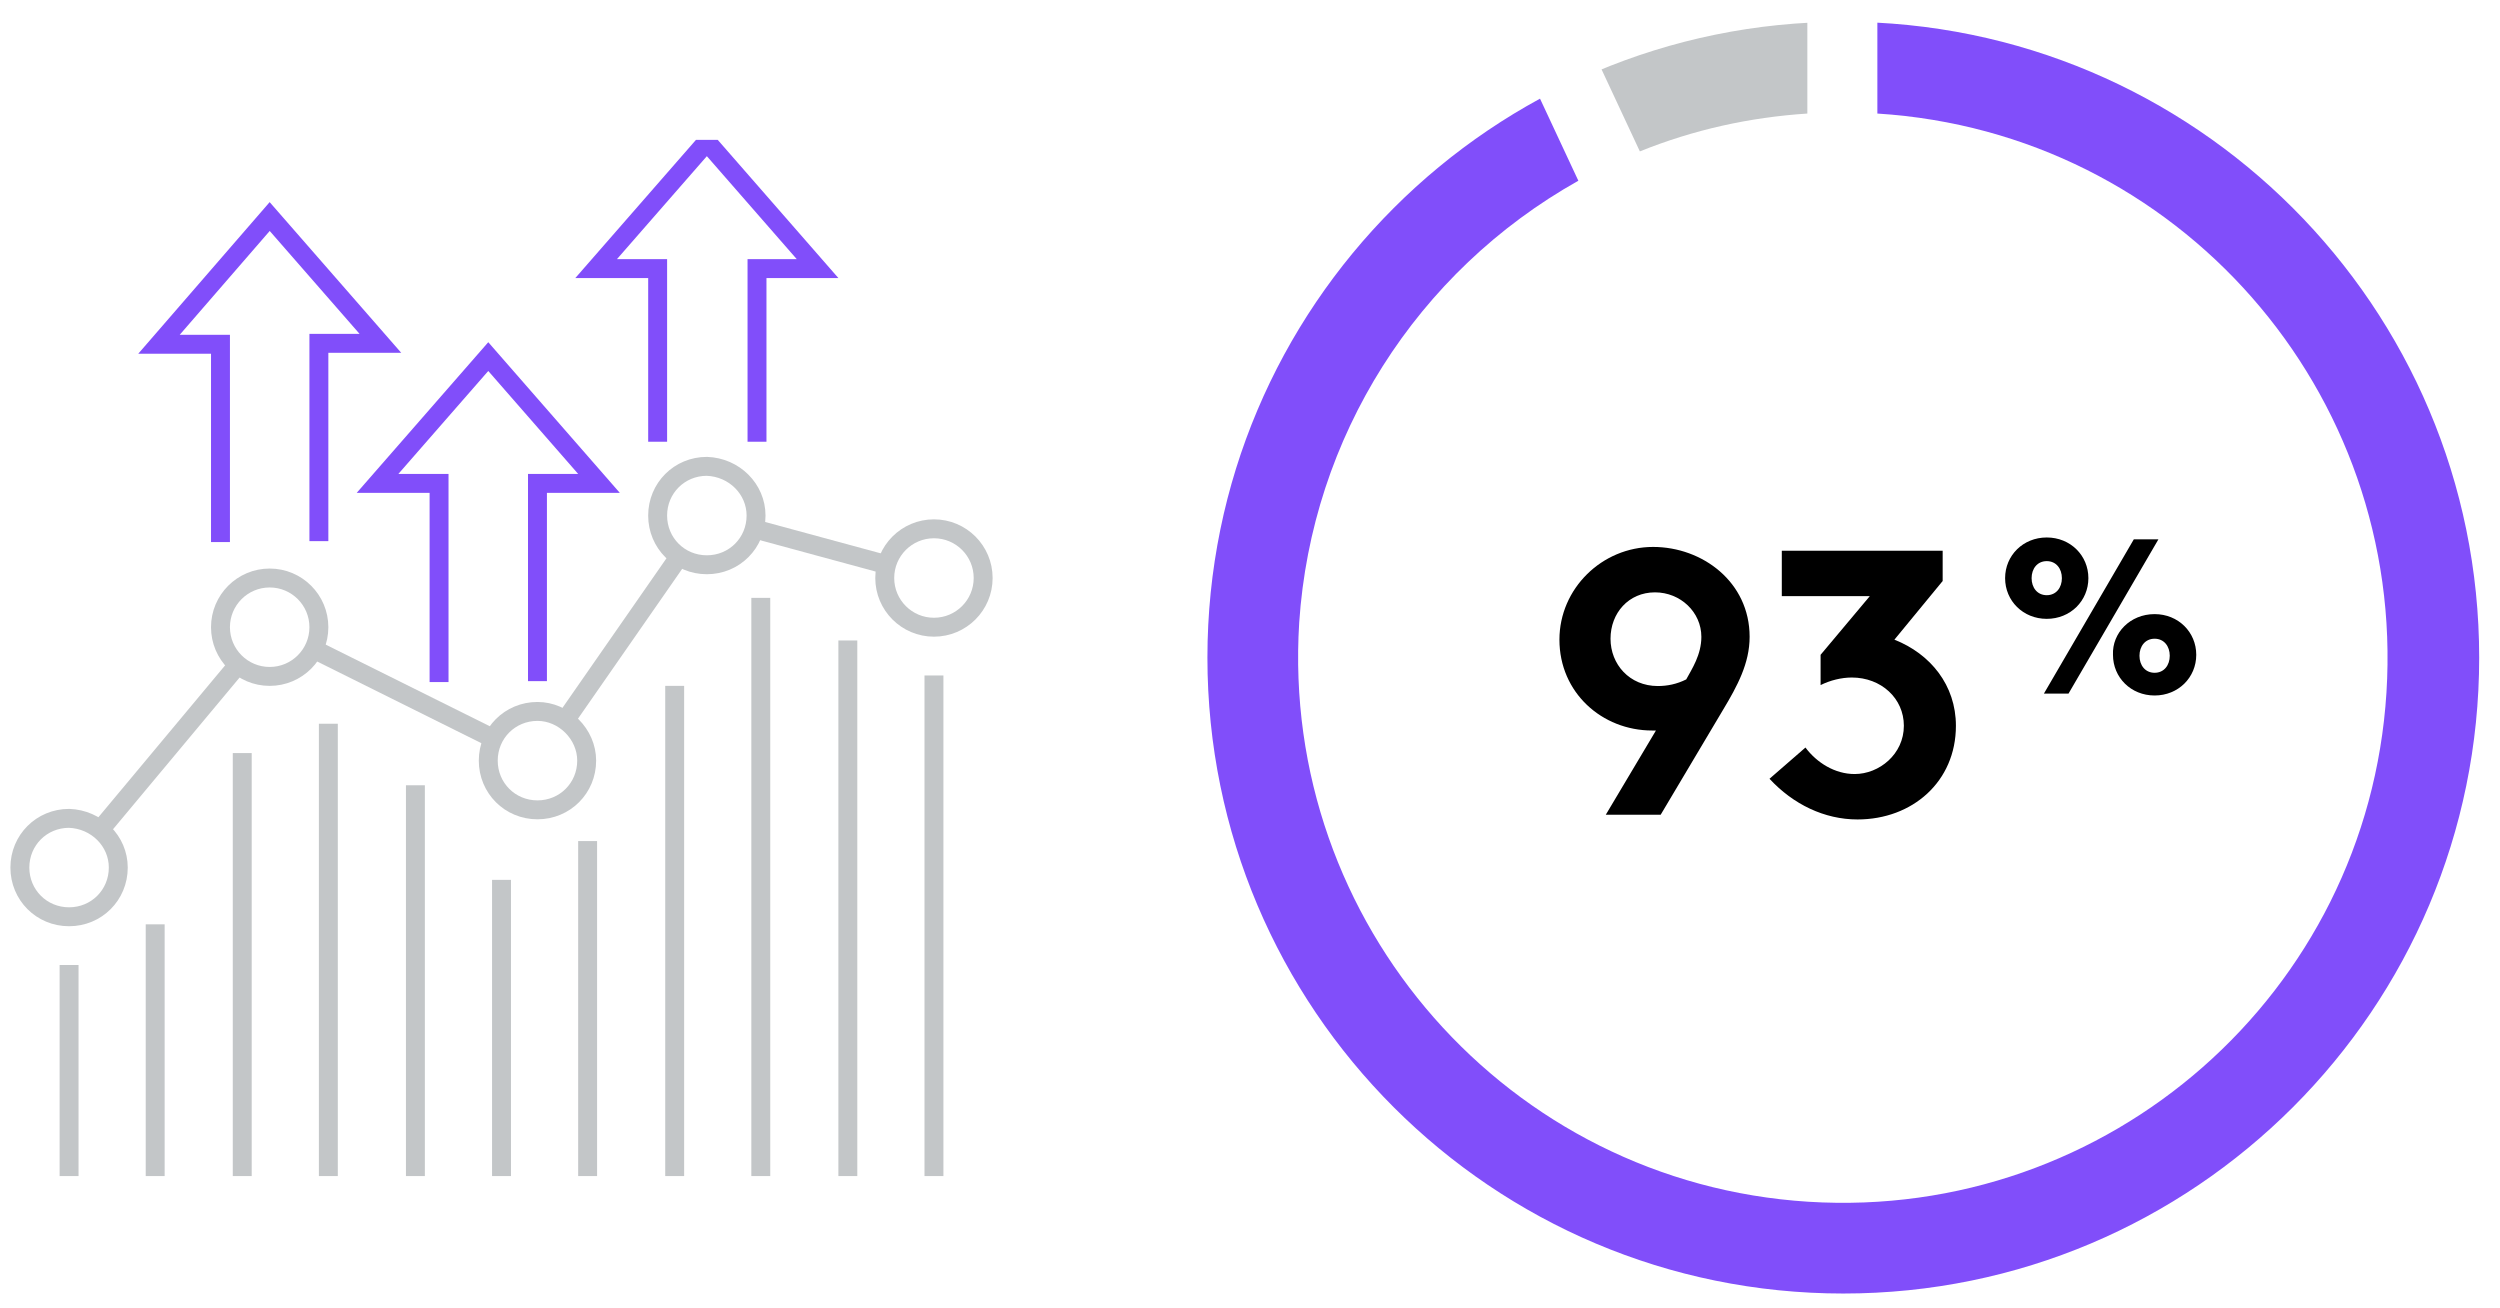 <?xml version="1.0" encoding="utf-8"?>
<!-- Generator: Adobe Illustrator 26.2.1, SVG Export Plug-In . SVG Version: 6.00 Build 0)  -->
<svg version="1.1" id="Layer_1" xmlns="http://www.w3.org/2000/svg" xmlns:xlink="http://www.w3.org/1999/xlink" x="0px" y="0px"
	 viewBox="0 0 264.2 138.2" style="enable-background:new 0 0 264.2 138.2;" xml:space="preserve">
<style type="text/css">
	.st0{clip-path:url(#SVGID_00000142882448564708979570000009571909972900663711_);}
	.st1{fill:none;stroke:#C3C6C8;stroke-width:2;stroke-miterlimit:10;}
	.st2{fill:none;stroke:#814EFA;stroke-width:2;stroke-miterlimit:10;}
	.st3{clip-path:url(#SVGID_00000175309728641831092810000006839549106794591622_);}
	.st4{fill:#C3C6C8;}
	.st5{fill:#814EFA;}
	.st6{clip-path:url(#SVGID_00000055665513257955237780000016197494793652228252_);}
	.st7{clip-path:url(#SVGID_00000046314468216452843100000013663146466032175279_);}
	.st8{clip-path:url(#SVGID_00000054226564358633309580000001874473384079769247_);}
	.st9{enable-background:new    ;}
	.st10{clip-path:url(#SVGID_00000057839009120369943960000005166543621201824178_);}
	.st11{clip-path:url(#SVGID_00000150102431874153080830000010881139857523229617_);}
	.st12{clip-path:url(#SVGID_00000117671515946609833760000007853003747503039891_);}
</style>
<g id="Group_688" transform="translate(-554 -4338.001)">
	<g id="performance" transform="translate(554 4352.785)">
		<g>
			<g>
				<g>
					<defs>
						<rect id="SVGID_1_" y="0" width="106" height="109.5"/>
					</defs>
					<clipPath id="SVGID_00000005269112803900732460000001545037883290211218_">
						<use xlink:href="#SVGID_1_"  style="overflow:visible;"/>
					</clipPath>
					<g id="Group_676" style="clip-path:url(#SVGID_00000005269112803900732460000001545037883290211218_);">
						<path id="Path_320" class="st1" d="M12.5,76.9c0,2.9-2.3,5.2-5.2,5.2s-5.2-2.3-5.2-5.2c0-2.9,2.3-5.2,5.2-5.2l0,0
							C10.2,71.8,12.5,74.1,12.5,76.9z"/>
						<circle id="Ellipse_9" class="st1" cx="28.5" cy="51.5" r="5.2"/>
						<path id="Path_321" class="st1" d="M62,65.6c0,2.9-2.3,5.2-5.2,5.2s-5.2-2.3-5.2-5.2c0-2.9,2.3-5.2,5.2-5.2l0,0
							C59.6,60.4,62,62.8,62,65.6z"/>
						<path id="Path_322" class="st1" d="M79.9,39.7c0,2.9-2.3,5.2-5.2,5.2s-5.2-2.3-5.2-5.2s2.3-5.2,5.2-5.2l0,0
							C77.6,34.6,79.9,36.9,79.9,39.7z"/>
						<line id="Line_55" class="st1" x1="25.2" y1="55.4" x2="10.6" y2="72.9"/>
						<circle id="Ellipse_10" class="st1" cx="98.7" cy="46.3" r="5.2"/>
						<line id="Line_56" class="st1" x1="52.2" y1="63.3" x2="33.1" y2="53.8"/>
						<line id="Line_57" class="st1" x1="71.8" y1="44" x2="59.7" y2="61.4"/>
						<line id="Line_58" class="st1" x1="93.7" y1="44.9" x2="79.7" y2="41.1"/>
						<line id="Line_59" class="st1" x1="98.7" y1="56.6" x2="98.7" y2="109.5"/>
						<line id="Line_60" class="st1" x1="89.6" y1="52.9" x2="89.6" y2="109.5"/>
						<line id="Line_61" class="st1" x1="80.4" y1="48.4" x2="80.4" y2="109.5"/>
						<line id="Line_62" class="st1" x1="71.3" y1="57.7" x2="71.3" y2="109.5"/>
						<line id="Line_63" class="st1" x1="62.1" y1="74.1" x2="62.1" y2="109.5"/>
						<line id="Line_64" class="st1" x1="53" y1="78.2" x2="53" y2="109.5"/>
						<line id="Line_65" class="st1" x1="43.9" y1="68.2" x2="43.9" y2="109.5"/>
						<line id="Line_66" class="st1" x1="34.7" y1="61.7" x2="34.7" y2="109.5"/>
						<line id="Line_67" class="st1" x1="25.6" y1="64.8" x2="25.6" y2="109.5"/>
						<line id="Line_68" class="st1" x1="16.4" y1="82.9" x2="16.4" y2="109.5"/>
						<line id="Line_69" class="st1" x1="7.3" y1="87.2" x2="7.3" y2="109.5"/>
						<path id="Path_323" class="st2" d="M69.5,31.9V13.6H63L74.7,0.2l11.7,13.4H80v18.3"/>
						<path id="Path_324" class="st2" d="M23.3,42.5V21.6h-6.5L28.5,8.1l11.7,13.4h-6.5v20.9"/>
						<path id="Path_325" class="st2" d="M46.4,57.3v-21h-6.5l11.7-13.4l11.7,13.4h-6.5v20.9"/>
					</g>
				</g>
			</g>
		</g>
	</g>
</g>
<g id="Group_710">
	<g>
		<g>
			<defs>
				<path id="SVGID_00000137101430484634043680000014513226430531414925_" d="M127.6,69.5c0,37.1,30.1,67.2,67.2,67.2
					S262,106.6,262,69.5S231.9,2.3,194.8,2.3C157.7,2.3,127.6,32.4,127.6,69.5L127.6,69.5"/>
			</defs>
			<clipPath id="SVGID_00000101793525118953439850000016534641279300273537_">
				<use xlink:href="#SVGID_00000137101430484634043680000014513226430531414925_"  style="overflow:visible;"/>
			</clipPath>
			<g id="Group_709" style="clip-path:url(#SVGID_00000101793525118953439850000016534641279300273537_);">
				<path id="Path_341" class="st4" d="M164.8-2.2l8.5,18.2c5.7-2.3,11.6-3.6,17.7-4V-8.1C182.1-7.7,173.2-5.7,164.8-2.2"/>
				<path id="Path_342" class="st5" d="M198.4-8.1V12c31.8,2,55.8,29.4,53.8,61.2S222.8,129,191.1,127s-55.8-29.4-53.8-61.2
					c1.3-19.6,12.4-37.1,29.5-46.7l-8.5-18.2c-37.9,20.2-52.2,67.2-32,105.1s67.2,52.2,105.1,32s52.2-67.2,32-105.1
					C250.4,8.8,225.8-6.8,198.4-8.1"/>
			</g>
		</g>
	</g>
</g>
<g id="Group_727">
	<g>
		<g>
			<defs>
				<rect id="SVGID_00000106147658046911689050000005356852063504501385_" x="117.1" y="-8.1" width="155.4" height="155.3"/>
			</defs>
			<clipPath id="SVGID_00000080901379220309545280000009524631015668128139_">
				<use xlink:href="#SVGID_00000106147658046911689050000005356852063504501385_"  style="overflow:visible;"/>
			</clipPath>
			<g id="Group_726" style="clip-path:url(#SVGID_00000080901379220309545280000009524631015668128139_);">
				<g id="Group_719">
					<g id="Group_718">
						<g>
							<g>
								<defs>
									<rect id="SVGID_00000061461404797099408550000004585767720542427565_" x="163.2" y="52.2" width="45.6" height="43.9"/>
								</defs>
								<clipPath id="SVGID_00000156568134456373315490000016128011093235348664_">
									<use xlink:href="#SVGID_00000061461404797099408550000004585767720542427565_"  style="overflow:visible;"/>
								</clipPath>
								<g id="Group_717" style="clip-path:url(#SVGID_00000156568134456373315490000016128011093235348664_);">
									<g id="Group_713">
										<g id="Group_712">
											<g>
												<g>
													<defs>
														
															<rect id="SVGID_00000118356985998102960980000017141236250732153781_" x="163.2" y="52.2" width="22.7" height="43.9"/>
													</defs>
													<clipPath id="SVGID_00000026879764300479130780000015940441017313233284_">
														<use xlink:href="#SVGID_00000118356985998102960980000017141236250732153781_"  style="overflow:visible;"/>
													</clipPath>
													<g id="Group_711" style="clip-path:url(#SVGID_00000026879764300479130780000015940441017313233284_);">
														<g class="st9">
															<path d="M169.7,86.1l5.3-8.9h-0.4c-5.3,0-9.8-4-9.8-9.6c0-5.4,4.5-9.8,9.9-9.8c5.2,0,10.2,3.7,10.2,9.5
																c0,2.8-1.3,5.2-2.8,7.7l-6.6,11.1H169.7z M179.8,67.3c0-2.6-2.2-4.7-4.9-4.7c-2.8,0-4.7,2.2-4.7,4.9c0,2.7,2,5,5,5
																c1,0,2-0.2,3-0.7C178.8,70.7,179.8,69.2,179.8,67.3z"/>
														</g>
													</g>
												</g>
											</g>
										</g>
									</g>
									<g id="Group_716">
										<g id="Group_715">
											<g>
												<g>
													<defs>
														
															<rect id="SVGID_00000056418351803618263850000000414331292878165407_" x="185.9" y="52.2" width="22.9" height="43.9"/>
													</defs>
													<clipPath id="SVGID_00000049920711572178833210000006304610510089109918_">
														<use xlink:href="#SVGID_00000056418351803618263850000000414331292878165407_"  style="overflow:visible;"/>
													</clipPath>
													<g id="Group_714" style="clip-path:url(#SVGID_00000049920711572178833210000006304610510089109918_);">
														<g class="st9">
															<path d="M190.8,79c1.2,1.6,3.1,2.8,5.2,2.8c2.6,0,5.2-2.1,5.2-5.1c0-2.9-2.4-5.1-5.5-5.1c-1.1,0-2.3,0.3-3.3,0.8
																v-3.2l5.2-6.2h-9.3v-4.8h17v3.2l-5.1,6.2c3.8,1.5,6.5,4.8,6.5,9.1c0,5.9-4.6,9.9-10.4,9.9c-3.5,0-6.8-1.6-9.3-4.3
																L190.8,79z"/>
														</g>
													</g>
												</g>
											</g>
										</g>
									</g>
								</g>
							</g>
						</g>
					</g>
				</g>
				<g id="Group_725">
					<g id="Group_724">
						<g>
							<g>
								<defs>
									<rect id="SVGID_00000026882822038236574620000000869834486619700415_" x="210.7" y="53.5" width="22.5" height="25.7"/>
								</defs>
								<clipPath id="SVGID_00000132775045497725506780000010860249644671856789_">
									<use xlink:href="#SVGID_00000026882822038236574620000000869834486619700415_"  style="overflow:visible;"/>
								</clipPath>
								<g id="Group_723" style="clip-path:url(#SVGID_00000132775045497725506780000010860249644671856789_);">
									<g id="Group_722">
										<g id="Group_721">
											<g>
												<g>
													<defs>
														
															<rect id="SVGID_00000017495669135976619230000006064433692061704592_" x="210.7" y="53.5" width="22.5" height="25.7"/>
													</defs>
													<clipPath id="SVGID_00000101818175884999305390000008531420427355265188_">
														<use xlink:href="#SVGID_00000017495669135976619230000006064433692061704592_"  style="overflow:visible;"/>
													</clipPath>
													<g id="Group_720" style="clip-path:url(#SVGID_00000101818175884999305390000008531420427355265188_);">
														<g class="st9">
															<path d="M216.3,56.8c2.5,0,4.4,1.9,4.4,4.3c0,2.4-1.9,4.3-4.4,4.3s-4.4-1.9-4.4-4.3
																C211.9,58.7,213.8,56.8,216.3,56.8z M216.3,59.3c-1,0-1.6,0.8-1.6,1.8s0.6,1.8,1.6,1.8s1.6-0.8,1.6-1.8
																S217.3,59.3,216.3,59.3z M216,73.3l9.5-16.3h2.6l-9.5,16.3H216z M227.7,64.9c2.5,0,4.4,1.9,4.4,4.3
																c0,2.4-1.9,4.3-4.4,4.3s-4.4-1.9-4.4-4.3C223.2,66.9,225.1,64.9,227.7,64.9z M227.7,67.5c-1,0-1.6,0.8-1.6,1.8
																c0,1,0.6,1.8,1.6,1.8s1.6-0.8,1.6-1.8C229.3,68.3,228.7,67.5,227.7,67.5z"/>
														</g>
													</g>
												</g>
											</g>
										</g>
									</g>
								</g>
							</g>
						</g>
					</g>
				</g>
			</g>
		</g>
	</g>
</g>
</svg>
